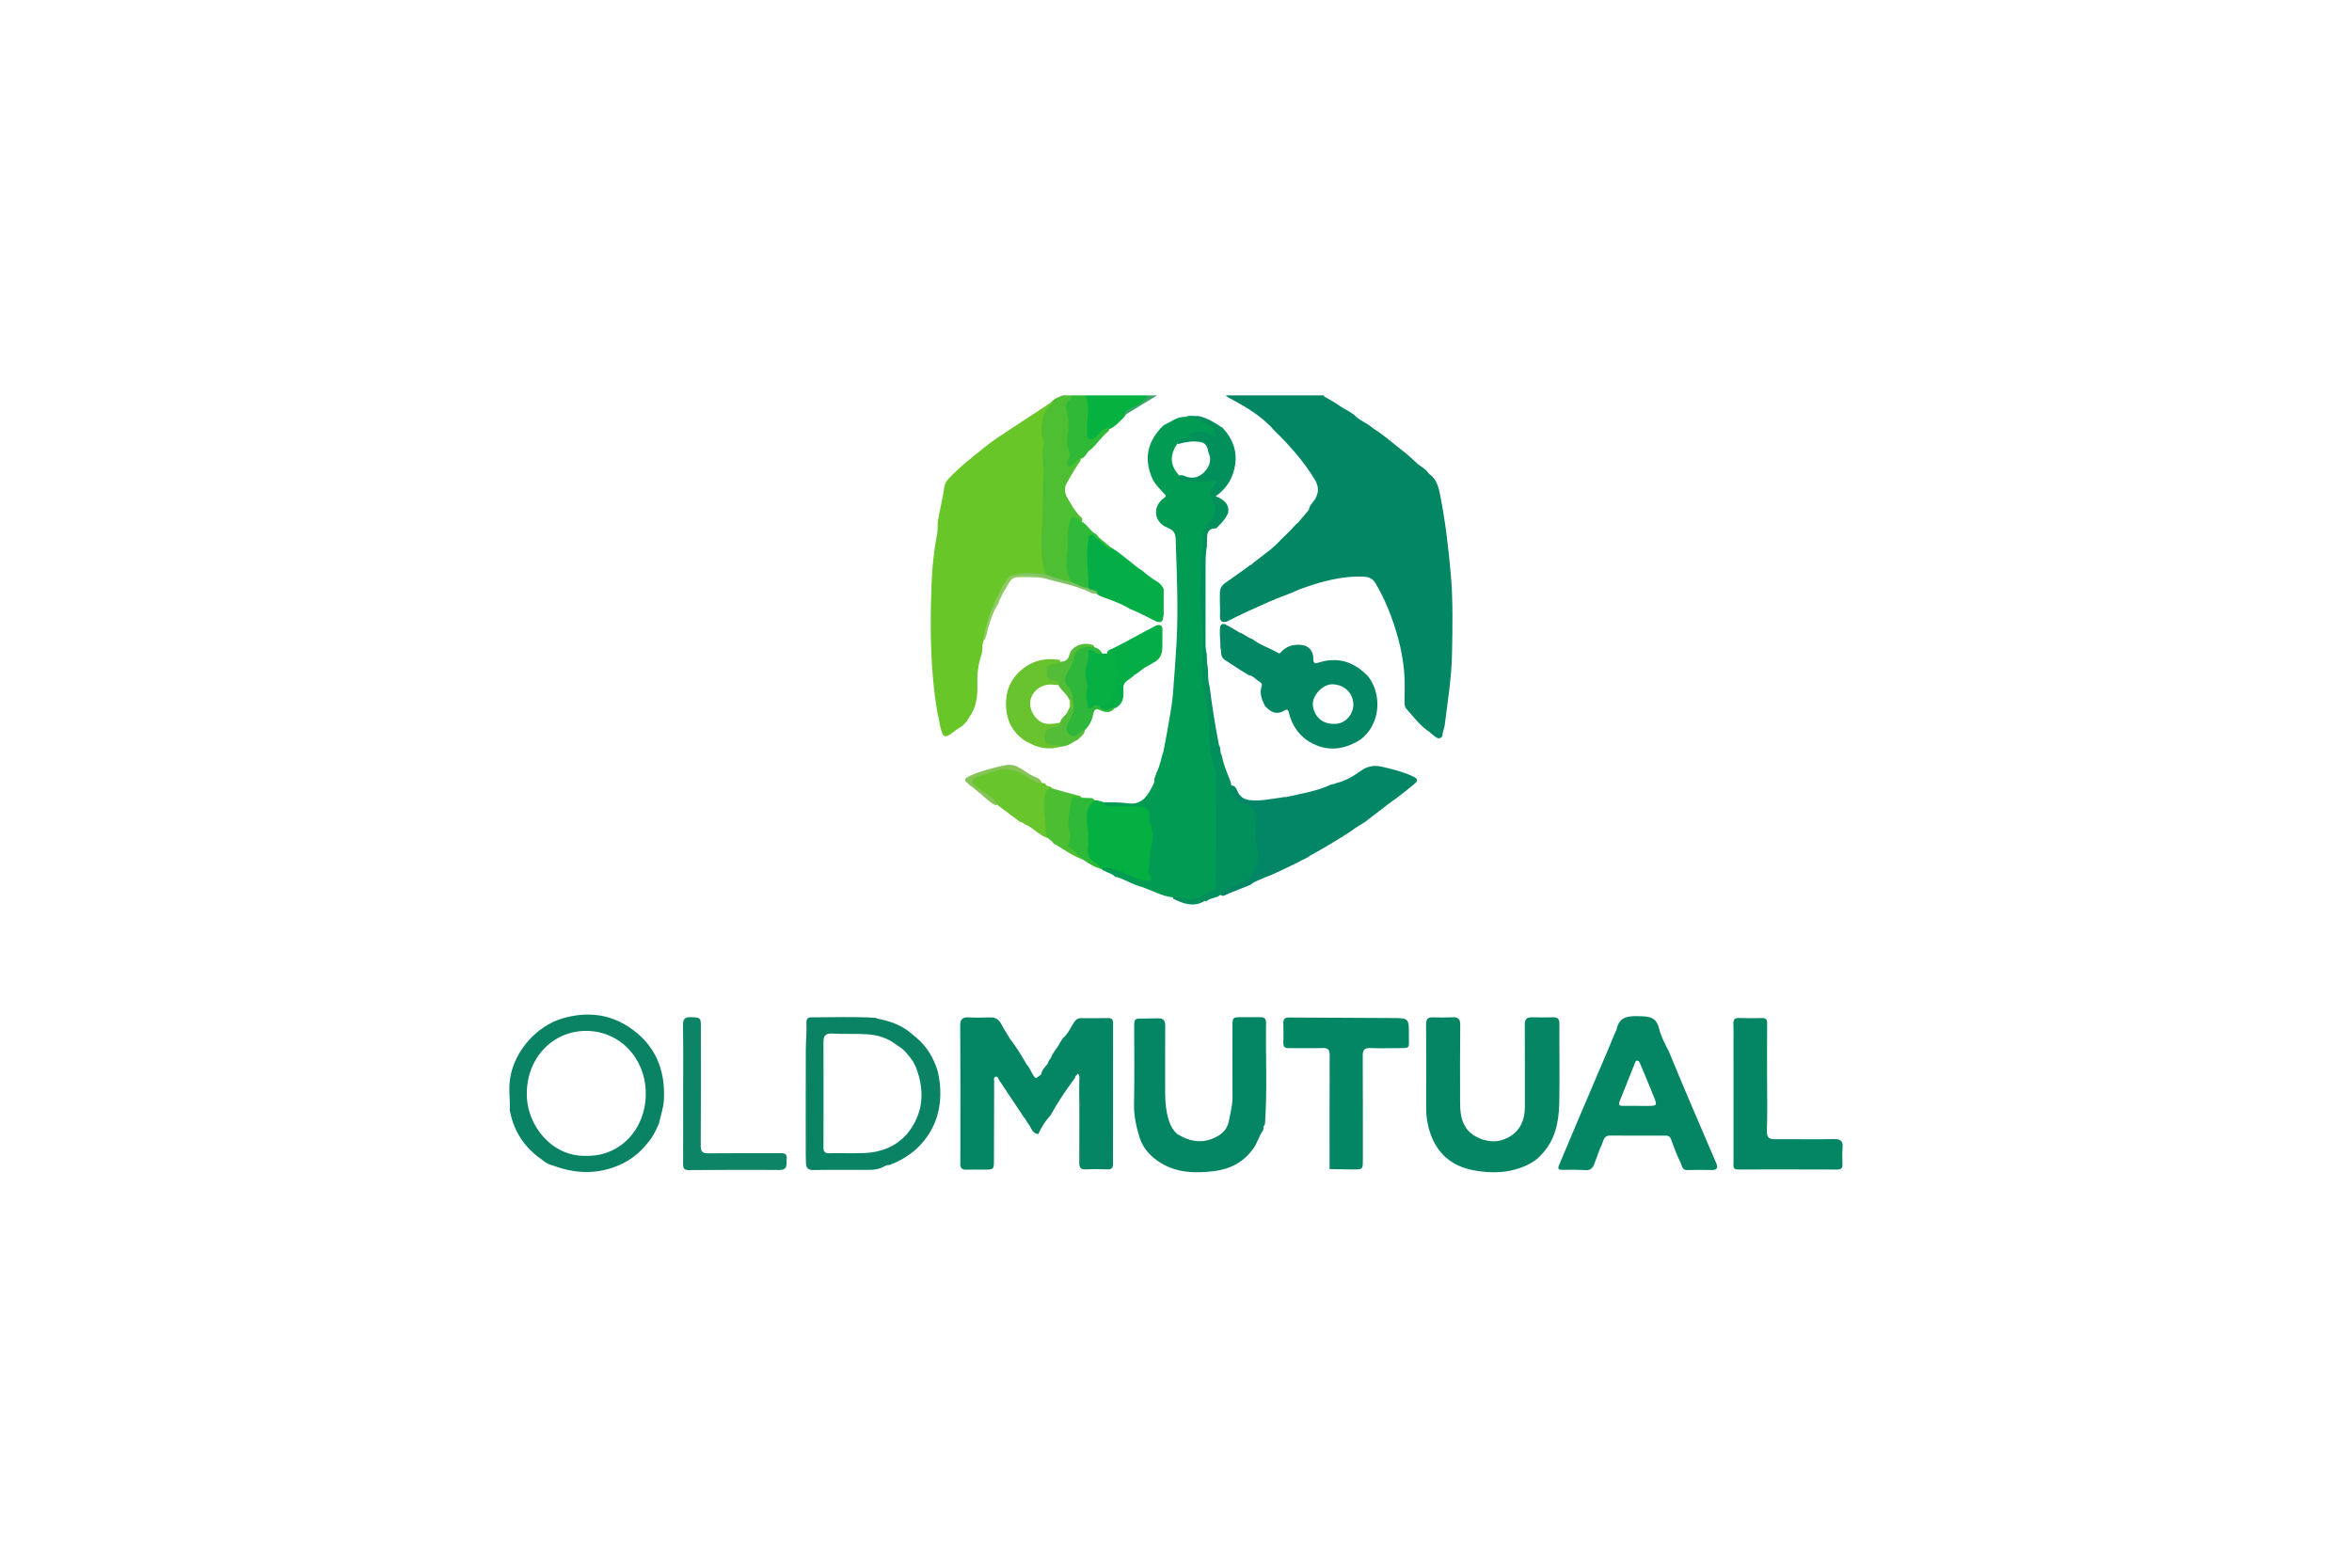 <?xml version="1.0" encoding="utf-8"?>
<!-- Generator: Adobe Illustrator 17.0.0, SVG Export Plug-In . SVG Version: 6.00 Build 0)  -->
<!DOCTYPE svg PUBLIC "-//W3C//DTD SVG 1.1//EN" "http://www.w3.org/Graphics/SVG/1.1/DTD/svg11.dtd">
<svg version="1.1" id="Capa_1" xmlns="http://www.w3.org/2000/svg" xmlns:xlink="http://www.w3.org/1999/xlink" x="0px" y="0px"
	 width="270px" height="180px" viewBox="0 0 270 180" enable-background="new 0 0 270 180" xml:space="preserve">
<g>
	<g id="_x36_ZMkDH_1_">
		<g>
			<path fill="#028664" d="M147.058,61.949c0.313-0.303,0.626-0.606,0.938-0.91c0.37-0.356,0.674-0.778,1.077-1.103
				c0.396-0.468,0.792-0.935,1.187-1.403c0.036-0.466,0.39-0.76,0.626-1.109c0.532-0.787,0.543-1.534,0.048-2.356
				c-1.289-2.135-2.936-3.966-4.706-5.7c-0.091-0.089-0.18-0.182-0.25-0.29c-1.283-1.329-2.833-2.285-4.44-3.157
				c-0.289-0.157-0.599-0.274-0.829-0.522c3.76,0,7.52,0,11.281,0c-0.02,0.094,0.02,0.152,0.109,0.181
				c0.588,0.341,1.197,0.647,1.741,1.06l0,0c0.538,0.343,1.12,0.616,1.628,1.008c0.587,0.638,1.443,0.898,2.076,1.472l-0.003-0.001
				c1.158,0.725,2.188,1.618,3.255,2.464l-0.004,0.006c0.591,0.433,1.142,0.915,1.675,1.416c0.106,0.1,0.212,0.199,0.317,0.299
				c0.439,0.329,0.94,0.589,1.239,1.079c0.845,0.571,1.099,1.44,1.287,2.385c0.6,3.016,0.958,6.057,1.231,9.121
				c0.272,3.057,0.199,6.108,0.146,9.158c-0.048,2.767-0.509,5.51-0.845,8.258c-0.048,0.396-0.272,0.768-0.254,1.188
				c-0.232,0.38-0.514,0.331-0.824,0.101c-0.304-0.225-0.572-0.495-0.887-0.706c-0.949-0.678-1.632-1.615-2.403-2.467
				c-0.253-0.28-0.243-0.601-0.24-0.939c0.007-0.951,0.045-1.904-0.009-2.852c-0.133-2.334-0.701-4.583-1.497-6.769
				c-0.481-1.323-1.068-2.604-1.785-3.828c-0.346-0.591-0.76-0.798-1.421-0.824c-2.558-0.098-4.95,0.588-7.313,1.446
				c-1.114,0.534-2.298,0.895-3.428,1.396c-1.663,0.736-3.325,1.471-4.939,2.312c-0.522,0.166-0.809-0.025-0.793-0.573
				c0.027-0.897-0.032-1.792-0.014-2.689c0.01-0.498,0.182-0.863,0.605-1.162c0.96-0.677,1.929-1.343,2.865-2.055
				c0.225-0.003,0.278-0.244,0.448-0.323C145.017,63.723,146.15,62.97,147.058,61.949z"/>
			<path fill="#4EBF32" d="M122.012,45.398c0.309,0,0.618,0,0.927,0c0.187,0.216,0.133,0.45-0.019,0.632
				c-0.356,0.426-0.347,0.881-0.196,1.374c0.129,0.422,0.102,0.862,0.117,1.297c0.038,1.116-0.289,2.24,0.111,3.35
				c0.122,0.339-0.134,0.689-0.149,1.083c0.515,0.034,0.653-0.638,1.143-0.541c0.279,0.245,0.012,0.408-0.1,0.576
				c-0.485,0.721-0.912,1.475-1.348,2.226c-0.379,0.653-0.284,1.239,0.054,1.814c0.413,0.703,0.809,1.422,1.387,2.018
				c0.192,0.198,0.518,0.407,0.156,0.74c-0.077-0.006-0.152-0.02-0.223-0.051c-0.761-0.335-0.903-0.313-0.932,0.529
				c-0.071,2.101-0.657,4.226,0.195,6.3c0.017,0.043-0.007,0.099-0.023,0.149c-1.172,0.003-2.245-0.356-3.271-0.893
				c-0.182-0.259-0.323-0.554-0.317-0.859c0.029-1.617-0.38-3.225-0.1-4.846c0.057-0.331,0.051-0.667,0.043-1.002
				c-0.053-2.285,0.021-4.572,0.002-6.858c-0.01-1.219-0.138-2.441-0.079-3.669c0.052-1.094,0.481-1.915,1.287-2.59
				C121.019,45.746,121.524,45.588,122.012,45.398z"/>
			<path fill="#05B240" d="M124.638,45.398c2.369,0,4.739,0,7.108,0c0.189,0.239,0.122,0.454-0.117,0.577
				c-0.639,0.329-1.115,0.929-1.833,1.117c-0.38,0.099-0.492,0.421-0.666,0.699c-0.575,0.584-1.102,1.228-1.902,1.534
				c-0.496,0.138-0.813,0.515-1.165,0.853c-0.302,0.29-0.669,0.562-1.096,0.338c-0.395-0.208-0.295-0.646-0.341-1.029
				c-0.147-1.219,0.285-2.449-0.095-3.659C124.483,45.675,124.53,45.524,124.638,45.398z"/>
			<path fill="#2FB937" d="M124.638,45.398c0.505,1.406,0.115,2.845,0.159,4.269c0.009,0.29-0.01,0.644,0.274,0.736
				c0.279,0.091,0.599-0.067,0.818-0.31c0.391-0.435,0.746-0.92,1.405-0.967c0.127,0.242-0.039,0.377-0.195,0.507
				c-0.719,0.597-1.203,1.417-1.919,2.017c-0.473,0.24-0.541,0.938-1.15,1.025c-0.454,0.009-0.582,0.453-0.873,0.678
				c-0.173,0.134-0.289,0.302-0.51,0.137c-0.191-0.142-0.244-0.394-0.123-0.551c0.432-0.563,0.23-1.109,0.031-1.669
				c-0.124-0.349-0.073-0.697-0.018-1.057c0.144-0.936,0.2-1.881-0.042-2.81c-0.146-0.563-0.282-1.093,0.308-1.503
				c0.16-0.111,0.134-0.321,0.135-0.501C123.505,45.398,124.072,45.398,124.638,45.398z"/>
			<path fill="#39A56A" d="M132.828,45.398c-1.283,0.782-2.565,1.564-3.848,2.346c0.135-0.461,0.41-0.699,0.885-0.908
				c0.715-0.315,1.469-0.682,1.881-1.438C132.107,45.398,132.468,45.398,132.828,45.398z"/>
			<path fill="#68C629" d="M115.075,49.887c1.548-1.021,3.091-2.048,4.646-3.059c0.379-0.246,0.725-0.566,1.197-0.644
				c-0.521,0.461-0.987,0.968-1.149,1.667c-0.185,0.798-0.296,1.61-0.097,2.422c0.06,0.245,0.23,0.475,0.163,0.738
				c-0.32,1.265,0.041,2.543-0.049,3.785c-0.141,1.945-0.012,3.888-0.168,5.832c-0.142,1.771-0.099,3.57,0.382,5.316
				c-0.212,0.205-0.456,0.146-0.716,0.117c-1.042-0.117-2.079-0.049-3.109,0.138c-1.136,1.312-1.764,2.887-2.34,4.494
				c-0.32,0.89-0.494,1.821-0.815,2.709c-0.314,0.358-0.191,0.812-0.269,1.222c-0.02,0.162-0.01,0.326-0.051,0.486
				c-0.425,1.122-0.531,2.309-0.5,3.477c0.037,1.402-0.121,2.703-0.992,3.847c-0.243,0.478-0.589,0.859-1.055,1.128
				c-0.434,0.221-0.773,0.58-1.188,0.825c-0.492,0.29-0.677,0.166-0.868-0.38c-0.227-0.649-0.272-1.33-0.443-1.985
				c-0.88-4.881-0.896-9.811-0.726-14.739c0.068-1.965,0.254-3.939,0.638-5.883c0.094-0.474,0.061-0.972,0.087-1.459
				c0.197-1.337,0.566-2.641,0.751-3.979c0.057-0.411,0.224-0.718,0.498-1.008c1.258-1.329,2.695-2.449,4.117-3.59
				C113.68,50.833,114.361,50.339,115.075,49.887z"/>
			<path fill="#058564" d="M175.308,133.775c-2.012,0.932-4.12,1-6.242,0.578c-2.397-0.476-4.055-1.867-4.868-4.218
				c-0.331-0.955-0.487-1.926-0.484-2.934c0.009-3.192,0.02-6.384-0.004-9.575c-0.005-0.604,0.18-0.842,0.789-0.816
				c0.745,0.031,1.494,0.03,2.238-0.009c0.664-0.035,0.898,0.205,0.891,0.889c-0.033,2.934-0.021,5.869-0.016,8.803
				c0.002,1.056,0.065,2.085,0.693,3.02c0.788,1.174,2.728,1.819,4.069,1.4c2.083-0.65,2.681-2.241,2.676-3.895
				c-0.011-3.115,0.013-6.229-0.011-9.344c-0.005-0.634,0.204-0.893,0.841-0.871c0.797,0.028,1.596,0.016,2.393,0.002
				c0.503-0.009,0.743,0.159,0.74,0.716c-0.017,3.063,0.046,6.127-0.018,9.189c-0.046,2.204-0.492,4.316-2.15,5.964
				C176.417,133.161,175.875,133.485,175.308,133.775z"/>
			<path fill="#048664" d="M143.814,131.952c-1.1,1.523-2.676,2.307-4.46,2.518c-2.111,0.251-4.233,0.227-6.153-0.975
				c-1.139-0.714-1.984-1.636-2.397-2.928c-0.365-1.227-0.647-2.451-0.621-3.762c0.06-2.957,0.017-5.916,0.02-8.874
				c0.001-0.966,0.019-0.995,1.006-0.979c0.589,0.009,1.176-0.041,1.766-0.031c0.605,0.01,0.794,0.269,0.789,0.854
				c-0.021,2.238-0.003,4.476-0.011,6.713c-0.005,1.439-0.01,2.876,0.459,4.263c0.193,0.571,0.488,1.075,0.952,1.469
				c1.269,0.773,2.596,1.096,4.037,0.513c0.879-0.356,1.584-0.885,1.837-1.86c0.173-0.952,0.453-1.884,0.449-2.869
				c-0.013-2.754-0.008-5.508-0.003-8.261c0.002-0.908,0.045-0.946,0.967-0.951c0.746-0.004,1.493,0.001,2.239,0
				c0.394-0.001,0.653,0.131,0.647,0.569c-0.051,3.906,0.147,7.815-0.121,11.719c-0.002,0.023-0.024,0.045-0.037,0.067l0.001-0.006
				c-0.201,0.189-0.089,0.474-0.209,0.689C144.487,130.483,144.332,131.317,143.814,131.952z"/>
			<path fill="#028665" d="M149.032,98.996c-1.265,0.596-2.497,1.263-3.815,1.742c-0.554,0.281-1.174,0.43-1.66,0.843
				c-0.426,0.199-0.868,0.358-1.307,0.524l0.001,0c-0.525,0.245-1.086,0.405-1.602,0.672c-0.194,0.101-0.386,0.115-0.57-0.027
				c0.345-0.765,1.087-1.057,1.774-1.289c1.714-0.58,2.529-1.787,2.318-3.585c-0.153-1.299-0.22-2.605-0.161-3.914
				c0.028-0.628-0.411-1.204-1.114-1.372c-0.878-0.209-1.284-0.888-1.661-1.593c-0.134-0.251-0.134-0.55,0.071-0.801
				c0.431-0.048,0.599,0.289,0.719,0.579c0.297,0.721,0.769,1.037,1.574,1.107c1.176,0.102,2.296-0.15,3.435-0.301
				c0.202-0.027,0.398-0.097,0.605-0.058c1.724-0.4,3.484-0.665,5.111-1.419c0.204-0.095,0.457-0.054,0.656-0.189
				c1.038-0.242,1.951-0.786,2.785-1.389c0.808-0.585,1.604-0.695,2.504-0.48c1.169,0.279,2.343,0.553,3.438,1.072
				c0.691,0.327,0.724,0.487,0.135,0.982c-0.624,0.524-1.277,1.012-1.918,1.515c-1.131,0.76-2.152,1.668-3.268,2.448l0.011,0.014
				c-0.624,0.531-1.4,0.84-2.02,1.378c-1.526,0.961-3.057,1.916-4.649,2.766C150.01,98.572,149.479,98.708,149.032,98.996z"/>
			<path fill="#0E8466" d="M78.422,125.528c0-2.599,0.029-5.199-0.018-7.797c-0.014-0.762,0.238-0.973,0.958-0.94
				c1.015,0.046,1.095,0.072,1.096,1c0.002,4.581,0.018,9.161-0.017,13.741c-0.006,0.729,0.223,0.899,0.908,0.891
				c2.702-0.032,5.404-0.006,8.106-0.015c0.497-0.002,0.928-0.033,0.851,0.695c-0.062,0.587,0.178,1.242-0.848,1.233
				c-3.473-0.032-6.947-0.007-10.421,0.014c-0.54,0.003-0.622-0.261-0.62-0.716C78.429,130.932,78.423,128.23,78.422,125.528z"/>
			<path fill="#04AD46" d="M133.587,67.664c-0.001,0.97-0.002,1.94-0.003,2.909c-0.097,0.434-0.025,1.036-0.795,0.809
				c-1.018-0.501-2.013-1.049-3.072-1.465c-0.897-0.559-1.888-0.911-2.873-1.27c-0.315-0.115-0.632-0.212-0.903-0.417
				c-0.322-0.354-0.962-0.257-1.15-0.805c-0.136-1.809-0.352-3.617-0.053-5.431c0.047-0.283,0.066-0.577,0.367-0.712
				c0.318-0.143,0.519,0.097,0.748,0.256c0.629,0.438,1.124,1.048,1.815,1.402c1.254,0.755,2.274,1.824,3.501,2.617
				c0.513,0.451,1.06,0.86,1.644,1.21C133.182,66.99,133.44,67.27,133.587,67.664z"/>
			<path fill="#04AD46" d="M132.343,76.127c-0.196,0.114-0.393,0.229-0.589,0.343c-0.586,0.256-1.002,0.766-1.569,1.05l0.014,0.019
				c-0.234,0.195-0.464,0.399-0.721,0.561c-0.436,0.275-0.58,0.63-0.523,1.157c0.089,0.814-0.063,1.574-0.874,2.023
				c-0.348,0.069-0.583,0.427-0.948,0.411c-0.42-0.018-0.86-0.063-0.971-0.604c0.237-0.211,0.574-0.189,0.834-0.372
				c0.349-0.247,0.68-0.471,0.582-0.975c-0.019-0.099-0.011-0.218,0.039-0.302c0.566-0.967,0.453-2.001,0.4-3.06
				c-0.034-0.681-0.161-1.136-0.885-1.258c-0.126-0.492,0.305-0.512,0.569-0.641c1.713-0.842,3.357-1.813,5.059-2.678
				c0.439-0.111,0.695,0.011,0.686,0.512c-0.012,0.662-0.008,1.325-0.01,1.988C133.433,75.139,133.123,75.767,132.343,76.127z"/>
			<path fill="#53BD38" d="M121.803,85.721c-0.203,0.003-0.407,0.008-0.61,0.009c-1.485,0.004-1.629-0.132-1.481-1.57
				c0.046-0.445,0.371-0.67,0.827-0.757c0.404-0.077,0.88-0.012,1.161-0.435c0.103-0.623,0.796-0.865,0.94-1.461
				c0.339-0.456,0.311-0.91-0.004-1.363c-0.257-0.577-0.867-0.887-1.112-1.471c-0.181-0.365-0.524-0.385-0.852-0.352
				c-0.554,0.055-0.676-0.194-0.681-0.706c-0.018-1.619-0.038-1.619,1.682-1.616c0.535-0.052,0.911-0.13,1.093-0.835
				c0.269-1.042,1.752-1.532,2.75-1.072c0.071,0.033,0.082,0.123,0.079,0.201c-0.17,0.2-0.41,0.207-0.638,0.204
				c-0.849-0.014-1.393,0.382-1.512,1.22c-0.114,0.805-0.806,1.374-0.824,2.212c-0.007,0.318-0.003,0.589,0.197,0.868
				c0.841,1.173,0.824,2.431,0.285,3.713c-0.129,0.306-0.337,0.58-0.372,0.923c-0.027,0.266,0.003,0.525,0.237,0.694
				c0.247,0.179,0.488,0.085,0.714-0.066c0.21-0.14,0.39-0.351,0.685-0.285c0.078,0.024,0.133,0.073,0.168,0.147
				c-0.121,0.47-0.52,0.712-0.838,1.022C123.088,85.257,122.542,85.723,121.803,85.721z"/>
			<path fill="#86C458" d="M112.573,91.152c-0.253-0.211-0.506-0.421-0.76-0.632c-0.259-0.204-0.556-0.361-0.762-0.628l-0.009,0.008
				c-0.467-0.34-0.182-0.585,0.137-0.737c1.323-0.632,2.728-0.981,4.16-1.294c1.41-0.308,2.197,0.769,3.253,1.232
				c0.356,0.156,0.846,0.28,0.984,0.773c-0.292,0.311-0.628,0.232-0.9,0.02c-0.474-0.37-1.057-0.533-1.541-0.862
				c-0.738-0.501-1.544-0.577-2.363-0.431c-0.832,0.149-1.633,0.451-2.414,0.776c-0.541,0.225-0.553,0.444-0.083,0.823
				c0.56,0.45,1.183,0.819,1.723,1.296c0.269,0.238,0.567,0.465,0.457,0.898c-0.113,0.067-0.221,0.071-0.323-0.021l-0.001-0.001
				C113.538,92.06,113.086,91.567,112.573,91.152z"/>
			<path fill="#8DCA63" d="M114.587,69.344c-0.542,0.765-0.787,1.657-1.102,2.522c-0.204,0.559-0.148,1.206-0.576,1.686
				c-0.085-0.059-0.093-0.126-0.024-0.203c0.251-1.322,0.597-2.643,1.162-3.839c0.553-1.169,0.986-2.446,1.936-3.405
				c1.024-0.148,2.052-0.283,3.084-0.135c0.336,0.048,0.786-0.031,0.936,0.449c-1.01-0.194-2.031-0.16-3.052-0.152
				c-0.479,0.004-0.808,0.149-1.066,0.583C115.405,67.658,114.88,68.439,114.587,69.344z"/>
			<path fill="#80C266" d="M120.003,66.418c-0.741-0.522-1.624-0.344-2.431-0.403c-0.499-0.036-1.056,0.067-1.588,0.089
				c1.099-0.311,2.215-0.387,3.347-0.249c0.224,0.027,0.447,0.059,0.67,0.089c1.001,0.402,2.044,0.664,3.086,0.933
				c0.705-0.049,1.282,0.27,1.841,0.64c0.304,0.302,0.875,0.122,1.083,0.598c-0.673,0.258-1.111-0.367-1.693-0.45
				C122.922,67.099,121.431,66.867,120.003,66.418z"/>
			<path fill="#30BA3A" d="M125.86,61.345c0.491,0.736,1.369,1.079,1.852,1.823c-0.83-0.265-1.292-1.029-1.992-1.471
				c-0.183-0.115-0.293-0.425-0.565-0.293c-0.281,0.137-0.162,0.449-0.212,0.691c-0.38,1.808,0.101,3.617-0.015,5.424
				c-0.668-0.056-1.234-0.407-1.841-0.64c-0.811-1.105-0.71-2.403-0.567-3.616c0.126-1.064-0.016-2.137,0.242-3.195
				c0.203-0.834,0.368-0.944,1.059-0.417c0.12,0.092,0.247,0.174,0.371,0.261C124.873,60.243,125.156,61.038,125.86,61.345z"/>
			<path fill="#048665" d="M197.026,133.575c-1.058-2.484-2.133-4.96-3.189-7.444c-0.774-1.82-1.527-3.65-2.289-5.475
				c-0.437-0.811-0.87-1.673-1.082-2.524c-0.35-1.408-1.184-1.424-2.341-1.457c-1.303-0.036-2.298,0.103-2.566,1.594
				c-0.018,0.097,0.007-0.028-0.042,0.063l0,0.001c-0.282,0.611-0.527,1.238-0.779,1.862c-1.196,2.806-2.396,5.61-3.588,8.417
				c-0.731,1.719-1.452,3.443-2.177,5.165c-0.16,0.379-0.108,0.558,0.379,0.542c0.899-0.028,1.802-0.011,2.701,0.034
				c0.501,0.026,0.771-0.222,0.933-0.627c0.305-0.759,0.537-1.55,0.889-2.285c0.198-0.414,0.204-1.059,0.934-1.055
				c2.136,0.012,4.273,0.007,6.409,0.003c0.365-0.001,0.523,0.161,0.647,0.511c0.323,0.912,0.671,1.821,1.097,2.688
				c0.135,0.276,0.145,0.773,0.699,0.757c0.951-0.029,1.904-0.025,2.855-0.002C197.137,134.357,197.232,134.058,197.026,133.575z
				 M189.022,126.982c-0.36,0.001-0.72,0-1.079,0c0-0.003,0-0.006,0-0.009c-0.565,0-1.13,0.004-1.696-0.002
				c-0.314-0.003-0.487-0.096-0.336-0.469c0.613-1.511,1.21-3.029,1.811-4.545c0.042-0.106,0.098-0.179,0.216-0.174
				c0.229,0.009,0.282,0.202,0.349,0.362c0.522,1.243,1.051,2.483,1.55,3.736C190.269,126.971,190.253,126.978,189.022,126.982z"/>
			<path fill="#018F5C" d="M141.003,58.823c-0.277,0.759-0.843,1.3-1.399,1.848c-0.731-0.031-1.042,0.347-1.035,1.048
				c0.003,0.328-0.014,0.657-0.022,0.985c-0.121,0.681-0.149,1.37-0.151,2.058c-0.01,3.007-0.003,6.014-0.005,9.021
				c0,0.437,0.012,0.871,0.14,1.294c0.01,0.353,0.021,0.706,0.031,1.059c0.214,0.868,0.021,1.781,0.289,2.643
				c0.298,2.275,0.64,4.543,1.087,6.795c0.26,0.322,0.051,0.769,0.293,1.096c0.195,0.968,0.552,1.886,0.92,2.796
				c0.096,0.238,0.191,0.461,0.19,0.718c-0.016,1.164,0.659,1.965,1.849,2.197c0.498,0.097,1.134,1.054,1.064,1.598
				c-0.158,1.222-0.1,2.462,0.121,3.647c0.327,1.761-0.795,3.839-2.585,4.071c-0.6,0.078-1.132,0.678-1.696,1.039
				c-0.448,0.425-1.145,0.315-1.593,0.741c-0.1,0.005-0.219-0.024-0.298,0.02c-1.243,0.693-2.385,0.249-3.52-0.299
				c-0.051-0.089-0.039-0.167,0.038-0.235c0.385-0.274,0.796-0.154,1.191-0.054c1.274,0.325,2.237-0.328,3.197-0.993
				c0.211-0.146,0.233-0.378,0.241-0.62c0.064-2.133,0.026-4.268,0.061-6.401c0.034-2.081,0.084-4.157-0.156-6.232
				c-0.096-0.832-0.479-1.57-0.647-2.376c-0.096-0.461-0.174-0.898-0.069-1.368c0.224-1.003,0.022-2-0.096-2.994
				c-0.102-0.862-0.091-1.743-0.446-2.567c-0.131-0.303-0.167-0.658-0.127-0.99c0.194-1.614-0.178-3.217-0.032-4.838
				c0.174-1.928-0.329-3.839-0.297-5.773c0.035-2.129,0.257-4.245,0.346-6.37c0.021-0.509,0.3-0.921,0.581-1.326
				c0.576-0.829,1.017-1.639,0.431-2.702c-0.32-0.581-0.073-1.247,0.319-1.897c-1.112,0.119-2.131,0.054-3.151,0.035
				c-0.513-0.01-0.942-0.167-0.748-0.84c0.216-0.163,0.443-0.102,0.657-0.007c0.857,0.377,1.631,0.209,2.261-0.438
				c0.634-0.652,0.901-1.427,0.472-2.321c-0.033-0.068-0.034-0.15-0.045-0.226c-0.117-0.657-0.542-0.934-1.176-0.953
				c-0.799-0.085-1.563,0.095-2.326,0.289c-0.01-0.565,0.242-0.85,0.777-0.816c0.274,0.018,0.546,0.093,0.835,0.102
				c-0.193-0.095-0.524,0.114-0.589-0.21c-0.058-0.287,0.202-0.392,0.41-0.486c0.908-0.411,1.76-0.139,2.594,0.201
				c-0.159-0.537-0.224-0.63-0.807-0.91c-0.756-0.361-1.488-0.779-2.3-1.012c0.487-0.233,1.004-0.047,1.503-0.104
				c1.036,0.24,1.918,0.79,2.782,1.378c1.082,1.159,1.641,2.525,1.438,4.108c-0.194,1.51-0.897,2.781-2.253,3.733
				C140.492,57.34,141.099,57.83,141.003,58.823z"/>
			<path fill="#038664" d="M157.087,77.696c-1.607-1.707-3.504-2.347-5.793-1.595c-0.478,0.157-0.537-0.119-0.536-0.534
				c0.001-0.835-0.538-1.429-1.329-1.513c-0.822-0.088-1.579,0.064-2.214,0.653c-0.133,0.124-0.265,0.407-0.498,0.264
				c-0.947-0.582-2.048-0.877-2.929-1.579c-0.555-0.182-0.986-0.606-1.541-0.789c-0.542-0.342-1.093-0.669-1.667-0.952
				c-0.514-0.086-0.513,0.29-0.538,0.618c-0.053,0.684,0.086,1.365,0.054,2.05c0.138,0.497-0.033,1.112,0.511,1.452
				c0.924,0.577,1.808,1.217,2.758,1.753c0.512,0.065,0.792,0.515,1.211,0.738c0.178,0.095,0.343,0.276,0.264,0.5
				c-0.297,0.843,0.012,1.576,0.38,2.304c0.624,0.666,1.307,1.086,2.217,0.516c0.386-0.242,0.462-0.003,0.539,0.313
				c0.306,1.255,0.97,2.283,2.006,3.063c2.057,1.388,4.111,1.254,6.163-0.013C158.454,83.225,158.704,79.857,157.087,77.696z
				 M153.063,83.112c-1.331,0.009-2.272-0.938-2.357-2.211c-0.068-1.019,1.132-2.371,2.279-2.333
				c1.367,0.046,2.338,1.016,2.375,2.299C155.386,81.827,154.583,83.207,153.063,83.112z"/>
			<path fill="#0A8364" d="M107.64,122.971c-0.472-1.514-1.249-2.832-2.478-3.86c-0.31-0.253-0.621-0.505-0.931-0.758
				c-1.06-0.778-2.275-1.163-3.548-1.402l0,0c-0.069-0.034-0.131-0.083-0.212-0.088c-2.466-0.153-4.934-0.052-7.401-0.052
				c-0.379,0-0.514,0.266-0.497,0.634c0.046,1.028-0.066,2.054-0.07,3.08c-0.014,4.064-0.006,8.128-0.005,12.192
				c0,0.282,0.012,0.565,0.026,0.847c0.028,0.566,0.257,0.789,0.865,0.778c2.108-0.038,4.218-0.011,6.327-0.017
				c0.487-0.001,0.974-0.043,1.433-0.232c0.304-0.114,0.565-0.352,0.921-0.318c1.152-0.413,2.182-1.034,3.108-1.83
				c1.751-1.658,2.688-3.676,2.765-6.102C107.975,124.865,107.865,123.915,107.64,122.971z M104.09,130.24
				c-1.308,1.445-2.986,2.079-4.885,2.153c-1.335,0.052-2.674-0.005-4.011,0.021c-0.507,0.01-0.666-0.178-0.664-0.673
				c0.013-4.037,0.01-8.074,0-12.111c-0.002-0.71,0.255-1.003,1.013-0.956c1.332,0.081,2.67-0.007,4.007,0.081
				c1.291,0.085,2.446,0.47,3.455,1.281c0.796,0.441,1.32,1.147,1.827,1.87c0.105,0.214,0.209,0.428,0.314,0.642
				C106.2,125.304,106.023,127.892,104.09,130.24z"/>
			<path fill="#048564" d="M120.599,128.054c-0.595,0.637-1.044,1.369-1.409,2.156c-0.643-0.055-0.777-0.622-1.051-1.048
				c-0.237-0.287-0.38-0.639-0.629-0.918c-0.948-1.425-1.896-2.851-2.846-4.275c-0.093-0.139-0.109-0.397-0.349-0.348
				c-0.29,0.059-0.189,0.332-0.19,0.514c-0.014,2.984-0.022,5.968-0.023,8.952c-0.001,1.207,0.008,1.208-1.174,1.208
				c-0.669,0-1.339-0.014-2.008,0.006c-0.451,0.014-0.682-0.169-0.684-0.621c-0.002-0.435,0.008-0.871,0.008-1.306
				c0.002-4.865,0.019-9.731-0.014-14.596c-0.005-0.771,0.262-0.999,0.979-0.963c0.796,0.041,1.597,0.034,2.393,0.002
				c0.603-0.024,1.024,0.177,1.314,0.721c0.317,0.595,0.685,1.164,1.03,1.744c0.71,0.92,1.325,1.901,1.891,2.915l0.001,0.003
				c0.406,0.413,0.549,0.99,0.9,1.437c0.19,0.268,0.333,0.039,0.49-0.047c0.1-0.088,0.211-0.162,0.328-0.226
				c1.12-1.183,1.775-2.682,2.699-3.998c0.364-0.519,0.693-1.079,0.988-1.652c0.268-0.521,0.702-0.755,1.33-0.703
				c0.716,0.059,1.443,0.05,2.16,0.003c0.631-0.042,0.873,0.16,0.851,0.816c-0.042,1.208-0.012,2.419-0.012,3.629
				c0,3.758,0.002,7.516-0.001,11.274c-0.001,1.065-0.42,1.44-1.475,1.343c-2.076-0.191-2.078-0.191-2.076-2.284
				c0.001-1.052,0.104-2.107,0.09-3.15c-0.014-1.043-0.157-2.094-0.17-3.148c-0.008-0.64,0.152-1.278,0.007-1.92
				c-0.034-0.149-0.008-0.318-0.234-0.314c-0.026,0.206-0.342,0.234-0.295,0.484C122.397,125.127,121.425,126.543,120.599,128.054z"
				/>
			<path fill="#048564" d="M123.715,123.261c0.025-0.15,0.161-0.279,0.209-0.095c0.12,0.461,0.299,0.921,0.209,1.424
				c-0.237,1.333-0.123,2.647,0.27,3.938c0.054,0.178,0.107,0.352,0.036,0.526c-0.542,1.319-0.178,2.696-0.248,4.044
				c-0.037,0.701,0.657,0.579,1.071,0.741c0.126,0.049,0.302-0.051,0.453-0.041c1.668,0.116,1.703,0.085,1.703-1.62
				c0-4.738-0.012-9.477,0.014-14.215c0.004-0.658-0.137-0.942-0.848-0.876c-0.664,0.062-1.339,0.038-2.007,0.006
				c-0.487-0.024-0.873,0.097-1.088,0.548c-0.323,0.681-0.978,1.182-1.038,2.01c-0.03,0.416-0.512,0.517-0.709,0.867
				c-0.554,0.987-1.203,1.92-1.815,2.875c-0.093,0.145-0.235,0.19-0.398,0.191c-0.074-0.689,0.494-1.049,0.794-1.546
				c0.023-0.237,0.189-0.396,0.318-0.574c0.212-0.664,0.758-1.126,1.048-1.743c0.104-0.166,0.207-0.332,0.311-0.498
				c0.61-0.497,0.882-1.239,1.311-1.864c0.221-0.322,0.425-0.461,0.797-0.457c1.03,0.011,2.06,0.014,3.09-0.007
				c0.437-0.009,0.581,0.162,0.58,0.59c-0.011,5.382-0.014,10.763-0.007,16.145c0.001,0.455-0.134,0.652-0.617,0.634
				c-0.823-0.03-1.65-0.044-2.471,0.003c-0.627,0.036-0.79-0.204-0.786-0.801c0.022-3.116,0.012-6.231-0.001-9.347
				C123.897,123.831,124.019,123.495,123.715,123.261z"/>
			<path fill="#69C32F" d="M119.967,84.479c-0.02-0.61,0.339-0.763,0.816-0.917c0.339-0.109,0.905,0.017,0.898-0.593
				c-0.893,0.142-1.778,0.388-2.575-0.364c-0.697-0.657-1.036-1.628-0.743-2.476c0.314-0.907,1.249-1.549,2.243-1.527
				c0.303,0.007,0.605,0.044,0.907,0.068c0.021-0.017,0.043-0.035,0.063-0.055c-0.095-0.464-0.487-0.461-0.828-0.503
				c-0.815-0.101-0.467-0.774-0.588-1.2c-0.123-0.435,0.221-0.552,0.562-0.643c0.335-0.09,0.723,0.006,1.004-0.275
				c0.006-0.281-0.235-0.242-0.385-0.261c-1.318-0.17-2.57,0.093-3.646,0.848c-1.633,1.145-2.349,2.741-2.19,4.765
				c0.121,1.54,0.788,2.716,2.006,3.616c0.286,0.154,0.568,0.318,0.86,0.462c1.103,0.545,2.247,0.658,3.43,0.297
				c-0.225-0.227-0.518-0.18-0.793-0.191C120.008,85.488,120,85.454,119.967,84.479z"/>
			<path fill="#038664" d="M152.63,134.229c0-4.35-0.011-8.701,0.011-13.051c0.003-0.624-0.162-0.865-0.817-0.844
				c-1.286,0.042-2.574-0.003-3.861,0.014c-0.453,0.006-0.658-0.136-0.64-0.619c0.027-0.746,0.022-1.494-0.005-2.239
				c-0.019-0.517,0.212-0.665,0.696-0.661c3.912,0.03,7.824,0.045,11.736,0.061c1.986,0.008,2,0.005,1.982,1.965
				c-0.015,1.597,0.276,1.486-1.476,1.492c-0.978,0.003-1.958,0.036-2.934-0.01c-0.68-0.031-0.89,0.219-0.886,0.889
				c0.025,3.965,0.013,7.929,0.014,11.894c0,1.16,0.002,1.165-1.196,1.156c-0.874-0.006-1.748-0.028-2.622-0.042
				C152.632,134.233,152.63,134.229,152.63,134.229z"/>
			<path fill="#2FB73B" d="M128.061,81.113c-0.367,0.737-1.036,0.76-1.62,0.484c-0.687-0.325-0.834-0.159-0.967,0.521
				c-0.13,0.663-0.478,1.277-0.986,1.767c-0.183-0.01-0.343-0.001-0.479,0.169c-0.318,0.397-0.77,0.643-1.2,0.317
				c-0.457-0.346-0.469-0.917-0.179-1.4c0.421-0.699,0.754-1.413,0.609-2.243c-0.118-0.674-0.044-1.368-0.689-1.937
				c-0.542-0.478-0.195-1.328,0.104-1.769c0.343-0.506,0.519-1.055,0.65-1.572c0.246-0.972,0.859-1.163,1.69-1.153
				c0.18,0.002,0.359-0.002,0.539-0.003c0.452,0.088,0.795,0.324,0.999,0.745c-0.321,0.345-0.651,0.168-0.976,0.01
				c-0.244-0.119-0.35-0.068-0.422,0.215c-0.429,1.664-0.137,3.348-0.158,5.022c-0.006,0.478,0.094,0.832,0.715,0.56
				c0.197-0.086,0.403,0.016,0.492,0.249C126.802,81.861,127.433,81.325,128.061,81.113z"/>
			<path fill="#06B042" d="M126.183,81.095c-0.265-0.155-0.513-0.212-0.757,0.055c-0.37,0.405-0.587,0.098-0.593-0.224
				c-0.009-0.526-0.238-1.028-0.075-1.581c0.153-0.519,0.003-1.065-0.119-1.588c-0.229-0.976,0.447-1.853,0.285-2.846
				c-0.061-0.373,0.404-0.347,0.623-0.13c0.297,0.294,0.62,0.315,0.986,0.258c0.181,0.004,0.361,0.008,0.542,0.012
				c1.117,0.043,1.068,0.046,1.131,1.186c0.062,1.124,0.287,2.249-0.434,3.263c-0.039,0.055-0.052,0.159-0.03,0.223
				c0.162,0.462,0.167,0.766-0.413,1.008C126.95,80.89,126.662,81.25,126.183,81.095z"/>
			<path fill="#048664" d="M202.855,123.86c0,1.983,0.049,3.968-0.024,5.948c-0.03,0.816,0.261,1.005,0.987,0.998
				c2.24-0.022,4.482,0.034,6.721-0.017c0.806-0.018,1.046,0.254,0.98,1.014c-0.055,0.639-0.019,1.287-0.009,1.931
				c0.006,0.393-0.167,0.552-0.559,0.551c-3.812-0.009-7.623-0.018-11.435-0.007c-0.647,0.002-0.516-0.431-0.516-0.793
				c-0.004-4.636-0.003-9.271-0.003-13.907c0-0.67,0.022-1.34-0.01-2.008c-0.024-0.487,0.118-0.707,0.644-0.687
				c0.874,0.034,1.75,0.036,2.624,0.007c0.487-0.016,0.609,0.179,0.605,0.635c-0.019,2.112-0.008,4.224-0.008,6.335
				C202.854,123.86,202.854,123.86,202.855,123.86z"/>
			<path fill="#69C32F" d="M122.864,81.518c-0.025-0.498-0.05-0.995-0.074-1.492C123.129,80.508,123.221,81.002,122.864,81.518z"/>
			<path fill="#4BBE32" d="M120.937,96.851c-0.109-0.309-0.447-0.385-0.629-0.619c-0.308-0.177-0.523-0.428-0.515-0.795
				c0.021-1.05-0.129-2.089-0.168-3.135c-0.016-0.437,0.053-0.873,0.219-1.277c0.165-0.403,0.405-0.733,0.93-0.505
				c0.943,0.263,1.883,0.537,2.831,0.783c0.222,0.058,0.458,0.046,0.579,0.289c-0.901,0.078-1.007,0.706-1.179,1.451
				c-0.298,1.292,0.14,2.565-0.069,3.843c-0.059,0.362,0.38,0.515,0.583,0.77c0.274,0.344,0.831,0.471,0.803,1.046
				c-1.08-0.388-2.012-1.046-2.982-1.635C121.209,96.988,121.071,96.923,120.937,96.851z"/>
			<path fill="#2FB938" d="M124.321,98.702c-0.469-0.45-0.887-0.98-1.426-1.32c-0.33-0.208-0.365-0.243-0.199-0.584
				c0.216-0.446,0.189-1.001,0.059-1.44c-0.345-1.159,0.138-2.234,0.217-3.343c0.06-0.835,0.759-0.404,1.211-0.424
				c0.402,0.017,0.805,0.035,1.207,0.052c0.11,0.09,0.22,0.179,0.33,0.269c0.067,0.088,0.111,0.216,0.025,0.276
				c-0.955,0.673-0.787,1.674-0.698,2.597c0.084,0.875,0.138,1.738,0.055,2.612c-0.054,0.577,0.136,1.039,0.628,1.4
				c0.337,0.247,0.767,0.459,0.796,0.974c0,0-0.056,0.025-0.057,0.025C125.672,99.592,124.995,99.149,124.321,98.702z"/>
			<path fill="#69C52C" d="M120.773,90.519c-0.422-0.003-0.661,0.243-0.761,0.616c-0.417,1.547,0.13,3.092,0.032,4.641
				c-0.009,0.146,0.171,0.303,0.264,0.455c-0.985-0.281-1.625-1.133-2.539-1.536c-0.229-0.101-0.41-0.31-0.681-0.332
				c-0.882-0.661-1.765-1.322-2.647-1.983c-0.42-0.924-1.353-1.277-2.081-1.855c-0.3-0.239-0.764-0.485-0.738-0.803
				c0.034-0.405,0.553-0.548,0.943-0.65c0.791-0.206,1.527-0.583,2.343-0.717c1.456-0.238,2.548,0.592,3.677,1.261
				c0.335,0.199,0.617,0.321,0.987,0.265c0.143,0.025,0.286,0.05,0.429,0.075C120.081,90.387,120.627,90.179,120.773,90.519z"/>
			<path fill="#03B041" d="M126.527,99.773c-0.325-0.286-0.618-0.625-0.983-0.845c-0.685-0.414-0.729-1.012-0.647-1.702
				c0.097-0.815,0.009-1.622-0.075-2.44c-0.108-1.048-0.246-2.183,0.899-2.872c0.39-0.08,0.717,0.177,1.088,0.202
				c0.095,0.372,0.402,0.253,0.635,0.255c1.052,0.012,2.105,0.001,3.157,0.008c1.427,0.011,1.706,0.337,1.517,1.741
				c-0.016,0.121-0.04,0.279,0.019,0.366c0.677,1,0.432,2.023,0.141,3.07c-0.1,0.36-0.047,0.762-0.066,1.145
				c-0.019,0.377,0.07,0.763-0.208,1.105c-0.18,0.221-0.091,0.482,0.169,0.56c0.574,0.174,0.245,0.521,0.17,0.794
				c-0.103,0.371-0.374,0.353-0.676,0.226c-0.407-0.171-0.835-0.224-1.278-0.207c-0.516,0.019-0.758-0.487-1.204-0.655
				C128.314,100.194,127.449,99.895,126.527,99.773z"/>
			<path fill="#019B53" d="M139.615,101.413c-0.204-0.563-0.004-1.109,0.001-1.662c0.024-3.153,0.044-6.306-0.012-9.458
				c-0.013-0.758,0.06-1.597-0.21-2.278c-0.52-1.314-0.637-2.599-0.591-4.005c0.049-1.48-0.205-2.974-0.514-4.46
				c-0.346-1.669-0.292-3.42-0.201-5.138c0.125-2.368-0.401-4.702-0.312-7.065c0.023-0.612,0.226-1.248,0.113-1.827
				c-0.145-0.744-0.005-1.413,0.133-2.114c0.078-0.396,0.136-0.8,0.077-1.216c-0.109-0.773,0.126-1.419,0.588-2.077
				c0.46-0.654,1.147-1.363,0.641-2.3c-0.416-0.769-0.566-1.474,0.144-2.15c0.142-0.136,0.194-0.309,0.077-0.488
				c-0.084-0.128-0.206-0.117-0.339-0.062c-1.07,0.444-2.184,0.055-3.273,0.17c-0.449,0.047-0.572-0.211-0.485-0.612
				c-1.162-1.152-1.207-2.396-0.308-3.718c0,0,0,0,0,0c0,0,0,0,0,0c0.396-1.045,1.348-0.402,2.023-0.676
				c-0.252-0.212-0.624,0.052-0.852-0.211c0.814-0.724,2.17-0.639,3.193,0.211c-0.047-0.42,0.066-0.914-0.342-1.136
				c-0.979-0.533-1.838-1.385-3.085-1.273c-0.967-0.061-1.66,0.601-2.476,0.939c-1.882,1.796-2.331,3.819-1.335,6.104
				c0.303,0.694,0.869,1.197,1.354,1.758c0.119,0.138,0.391,0.237,0.014,0.5c-1.393,0.968-1.202,2.811,0.411,3.435
				c0.745,0.288,0.898,0.702,0.919,1.365c0.124,3.981,0.315,7.958,0.089,11.946c-0.109,1.924-0.262,3.844-0.408,5.764
				c-0.083,1.095-0.294,2.181-0.474,3.267c-0.179,1.081-0.393,2.156-0.591,3.233c-0.282,0.815-0.394,1.684-0.784,2.465
				c-0.097,0.262-0.194,0.524-0.291,0.786c0.077,0.442-0.196,0.798-0.371,1.136c-0.548,1.06-1.266,1.877-2.673,1.668
				c-0.872-0.13-1.771-0.087-2.657-0.121c-0.113,0.179-0.018,0.291,0.134,0.365c0.264,0.129,0.552,0.105,0.834,0.11
				c1.029,0.017,2.06-0.052,3.086,0.034c0.907,0.076,1.144,0.371,1.087,1.225c-0.017,0.258-0.064,0.516,0.056,0.759
				c0.45,0.912,0.363,1.842,0.11,2.782c-0.228,0.848-0.022,1.75-0.323,2.592c-0.051,0.143,0.051,0.298,0.143,0.427
				c0.136,0.189,0.311,0.388,0.118,0.619c-0.181,0.217-0.426,0.065-0.649,0.058c-0.885-0.027-1.583-0.532-2.361-0.85
				c-0.78-0.319-1.584-0.71-2.486-0.526c-0.029,0.03-0.058,0.06-0.087,0.089c0.473,0.392,1.14,0.443,1.579,0.897
				c0.234,0.006,0.439,0.095,0.656,0.181c0.807,0.317,1.553,0.783,2.412,0.969c1.178,0.432,2.288,1.065,3.568,1.195
				c0.381-0.044,0.745-0.044,1.129,0.081c1.475,0.478,2.536-0.474,3.67-1.136C139.676,101.87,139.681,101.593,139.615,101.413z"/>
		</g>
	</g>
	<path fill="#098364" d="M72.175,117.91c-2.293-1.504-4.795-1.755-7.473-1.019c-3.186,0.876-6.059,4.125-6.225,7.72
		c-0.044,0.952,0.102,1.886,0.034,2.829c0.388,2.13,1.4,3.893,3.092,5.256l-0.001-0.001c0.553,0.384,1.03,0.889,1.705,1.08
		c0.349,0.113,0.697,0.226,1.046,0.339c2.263,0.678,4.491,0.62,6.677-0.314c1.289-0.554,2.371-1.38,3.243-2.479
		c0.613-0.683,1.021-1.487,1.373-2.324c0.185-0.894,0.514-1.747,0.565-2.683C76.406,122.758,75.174,119.877,72.175,117.91z
		 M67.284,132.707c-3.778,0.152-6.798-3.338-6.81-7.068c-0.014-4.252,3.05-7.301,6.862-7.274c3.776,0.027,6.776,3.093,6.796,7.176
		C74.151,129.646,71.168,132.826,67.284,132.707z"/>
</g>
</svg>

